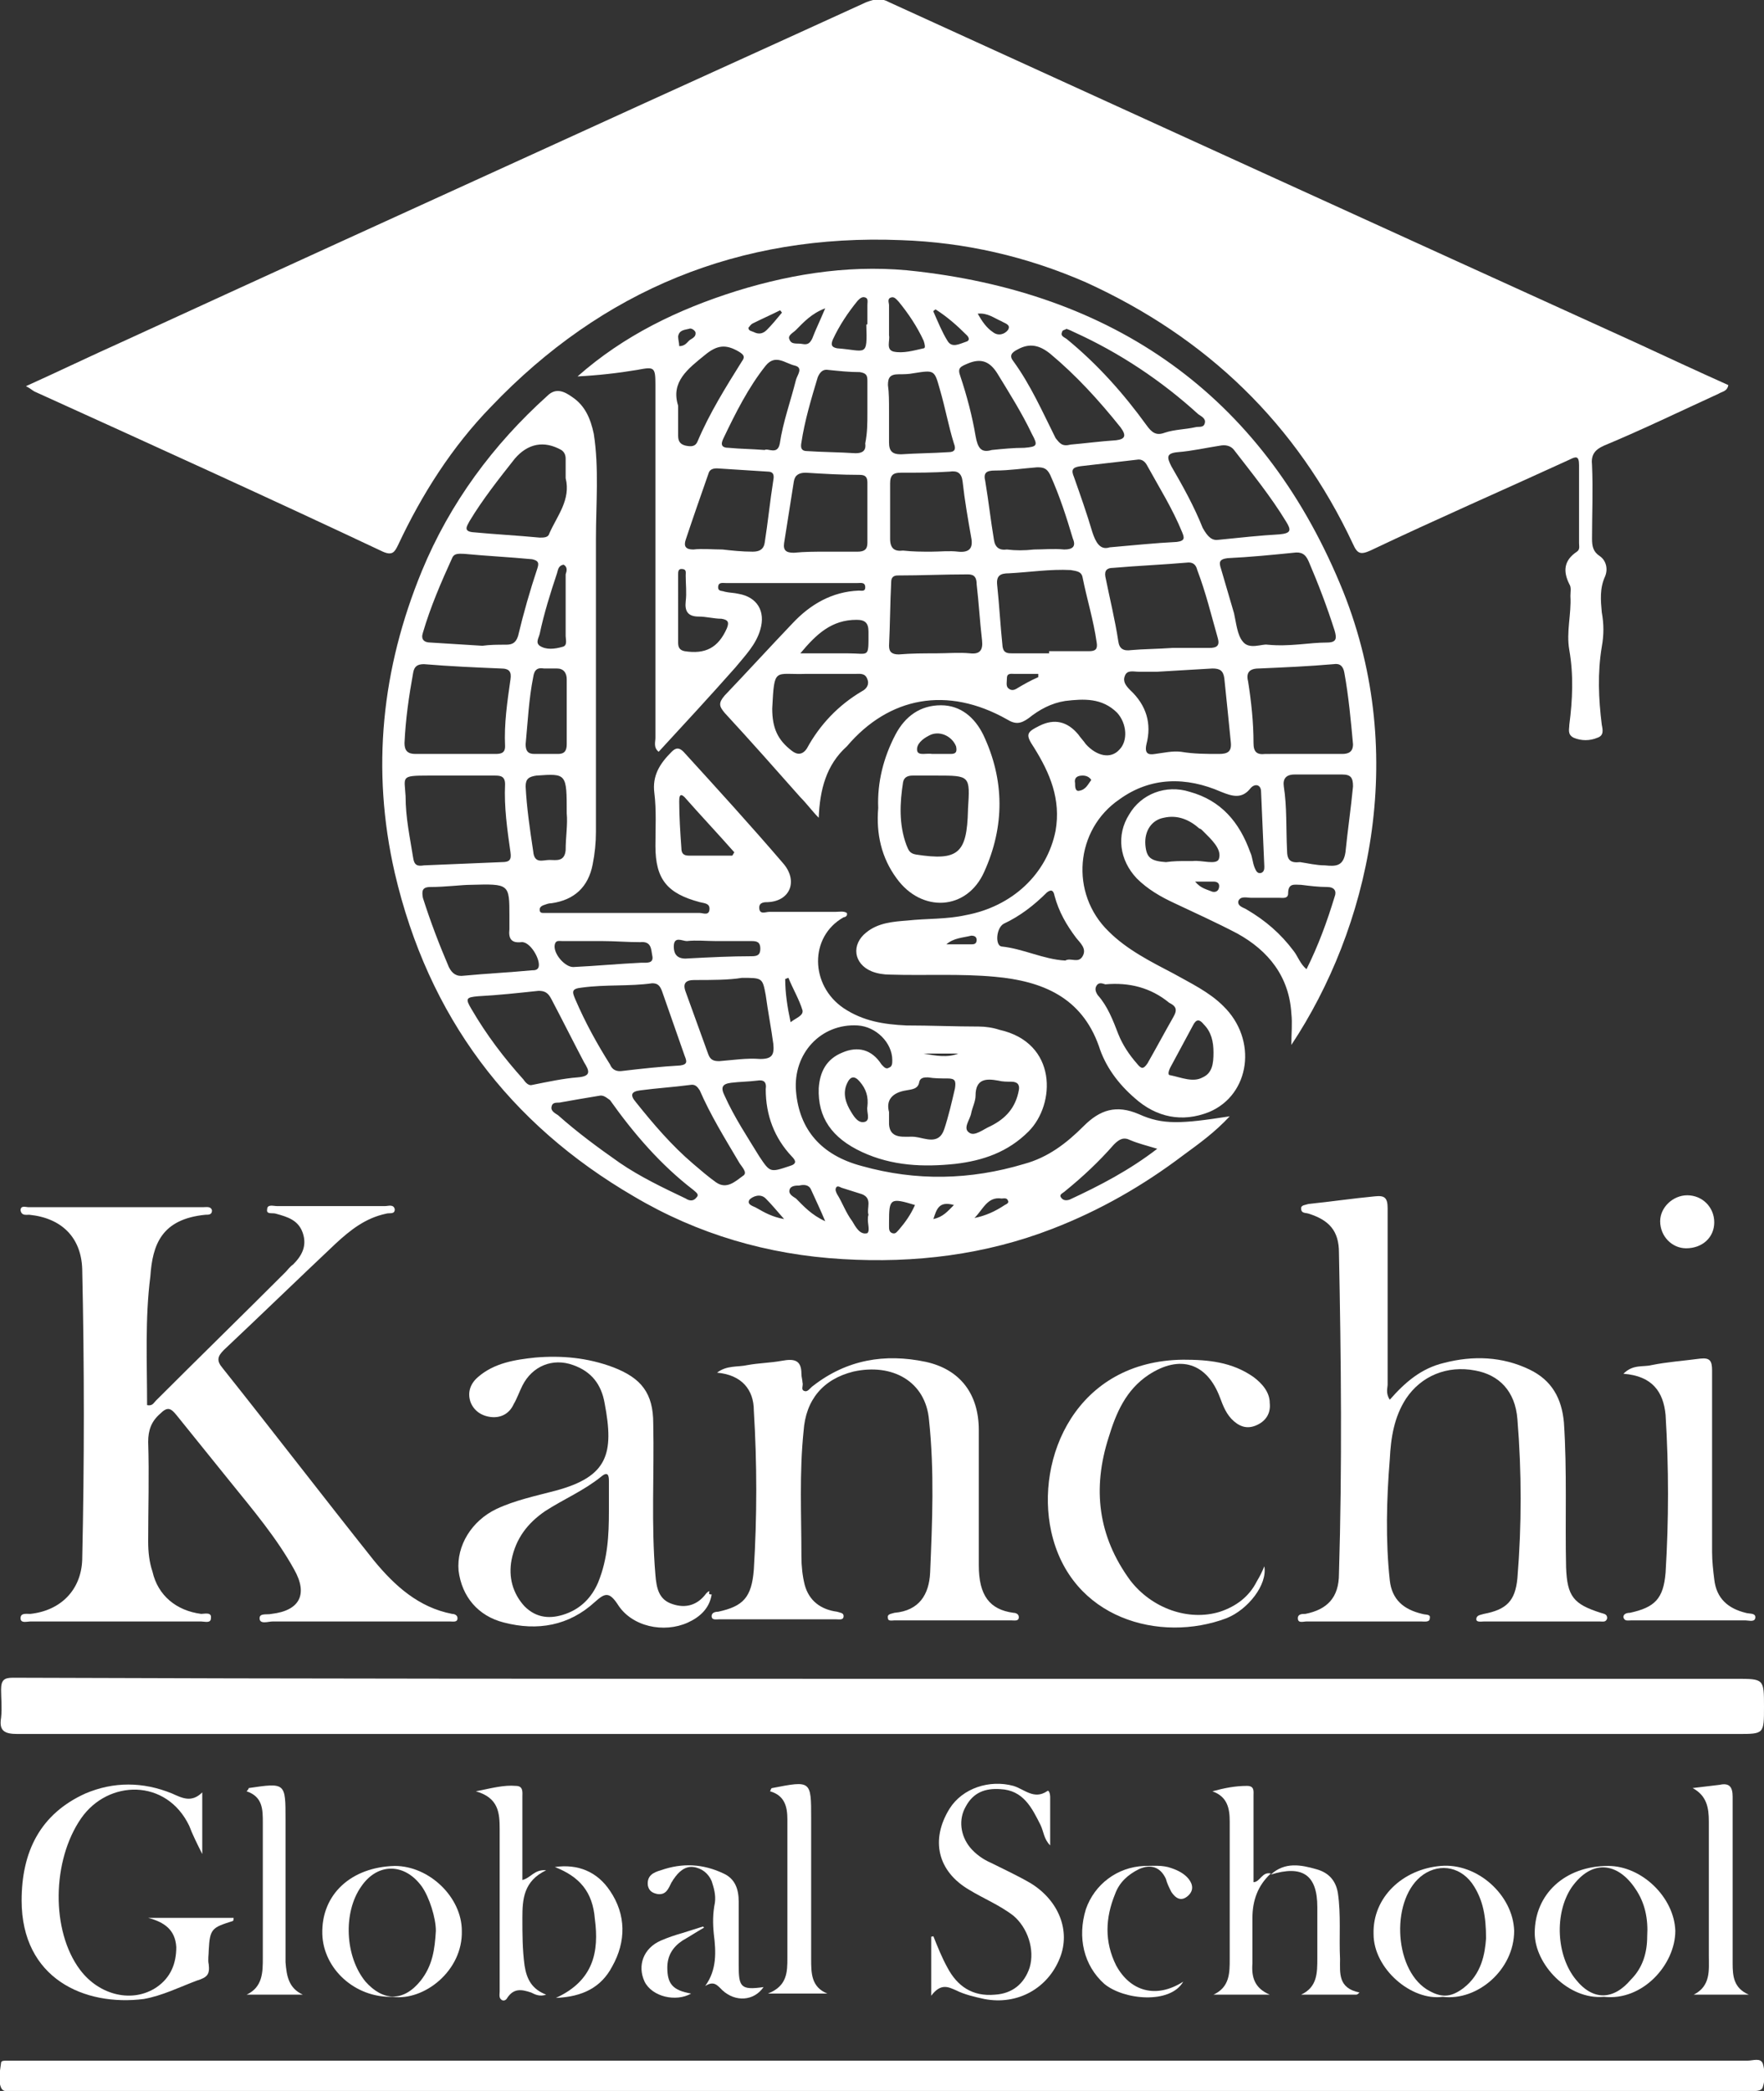 <?xml version="1.0" encoding="utf-8"?>
<!-- Generator: Adobe Illustrator 19.0.0, SVG Export Plug-In . SVG Version: 6.00 Build 0)  -->
<svg version="1.1" id="Layer_1" xmlns="http://www.w3.org/2000/svg" xmlns:xlink="http://www.w3.org/1999/xlink" x="0px" y="0px"
	 viewBox="0 0 163.1 193.3" style="enable-background:new 0 0 163.1 193.3;" xml:space="preserve">
<rect x="0" y="0" width="163.1" height="193.3" fill="#333333" stroke="none"/>
<style type="text/css">
	.st0{fill:#FFFFFF;}
</style>
<g id="XMLID_1_">
	<path id="XMLID_335_" class="st0" d="M2.4,35.7c3.1-1.4,6-2.8,8.9-4.1C24.8,25.4,38.4,19.2,52,13c9.4-4.3,18.7-8.5,28.1-12.8
		c0.8-0.3,1.4-0.4,2.1,0c23,10.5,46,21,69.1,31.5c2.8,1.3,5.6,2.6,8.5,3.9c-0.1,0.6-0.6,0.6-0.9,0.8c-3.5,1.6-7,3.3-10.6,4.8
		c-0.9,0.4-1.2,0.9-1.1,1.8c0.1,2.3,0,4.6,0,6.8c0,0.7,0.1,1.2,0.7,1.6c0.6,0.4,0.8,1.2,0.5,1.9c-0.5,1.1-0.4,2.2-0.3,3.3
		c0.2,1.1,0.2,2.1,0,3.2c-0.4,2.4-0.3,4.8,0,7.2c0.1,0.5,0.2,1-0.4,1.2c-0.7,0.3-1.5,0.3-2.2,0c-0.6-0.3-0.4-0.8-0.4-1.2
		c0.3-2.3,0.4-4.6,0-6.9c-0.3-1.7,0.2-3.3,0.1-5c0-0.4,0.1-0.8-0.1-1.1c-0.6-1.2-0.5-2.2,0.7-3c0.3-0.2,0.2-0.5,0.2-0.8
		c0-2.4,0-4.8,0-7.2c0-0.9-0.3-0.8-0.9-0.5c-6.1,2.8-12.3,5.5-18.4,8.4c-0.9,0.4-1.2,0.3-1.6-0.6c-5.2-11.1-13.5-19.1-24.7-24.2
		c-5.5-2.4-11.2-3.7-17.1-3.9c-14.9-0.6-27.6,4.6-37.9,15.4c-3.6,3.7-6.4,8.1-8.6,12.8c-0.3,0.6-0.5,1-1.4,0.6
		C24.8,46,14,41.1,3.2,36.2C3,36.1,2.8,35.9,2.4,35.7z"/>
	<path id="XMLID_294_" class="st0" d="M75.7,75.6c-0.6-0.6-1.1-1.3-1.7-1.9c-2.3-2.6-4.6-5.2-7-7.8c-0.5-0.6-0.6-0.9,0-1.6
		c2.1-2.2,4.2-4.5,6.3-6.7c1.6-1.7,3.6-2.9,6.1-3c0.3,0,0.6,0.1,0.6-0.3c0-0.5-0.4-0.4-0.7-0.4c-4.1,0-8.2,0-12.2,0
		c-0.3,0-0.7-0.1-0.7,0.4c0,0.4,0.4,0.3,0.6,0.4c0.4,0.1,0.9,0.1,1.3,0.2c1.7,0.3,2.5,1.6,2,3.3c-0.4,1.4-1.4,2.4-2.3,3.5
		c-2.3,2.6-4.7,5.2-7.1,7.8c-0.5-0.4-0.3-0.9-0.3-1.3c0-10.9,0-21.8,0-32.6c0-1.7-0.1-1.7-1.7-1.4c-1.8,0.3-3.6,0.5-5.5,0.6
		c4.3-3.8,9.3-6.2,14.7-7.9c5.5-1.7,11.1-2.5,16.8-1.8c18.8,2.2,32.2,12,39.3,29.6c6.1,15.3,2.3,31.2-4.8,41.9c0-1.1,0.1-2,0-2.9
		c-0.2-3.4-2.1-5.8-5-7.4c-1.9-1-3.9-1.9-5.8-2.8c-1.3-0.6-2.5-1.3-3.5-2.3c-1.6-1.7-1.9-4-0.7-5.9c1.1-1.9,3.4-2.8,5.6-2.1
		c2.9,0.8,4.6,2.8,5.6,5.6c0.2,0.4,0.2,0.9,0.4,1.4c0.1,0.2,0.2,0.6,0.6,0.5c0.3-0.1,0.3-0.4,0.3-0.6c-0.1-2.3-0.2-4.6-0.3-6.9
		c0-0.7-0.6-0.8-1-0.3c-0.8,1-1.7,0.7-2.7,0.3c-3.2-1.4-6.5-1.4-9.4,0.7c-4.1,2.8-4.6,8.7-1,12.2c1.7,1.7,3.9,2.8,6,3.9
		c1.6,0.9,3.3,1.7,4.6,3c3.2,3.1,2.5,8.2-1.3,9.8c-2.5,1-4.9,0.5-6.9-1.3c-1.5-1.3-2.7-2.9-3.3-4.8c-1.6-4.5-5.2-6-9.6-6.4
		c-3.2-0.3-6.5-0.1-9.7-0.2c-0.6,0-1.2-0.1-1.7-0.3c-1.7-0.7-1.9-2.5-0.5-3.6c1.1-0.9,2.5-1,3.8-1.1c1.8-0.2,3.6-0.1,5.4-0.5
		c4.3-0.8,7.5-3.8,8.3-7.8c0.5-2.9-0.5-5.3-2-7.7c-0.8-1.2-0.7-1.4,0.5-2c1.4-0.7,2.6-0.4,3.6,0.8c0.2,0.3,0.5,0.6,0.7,0.9
		c1,1.1,2.3,1.4,3.1,0.5c0.8-0.8,0.7-2.4-0.2-3.4c-1.4-1.4-3.1-1.3-4.8-1.1c-1.3,0.2-2.4,0.8-3.4,1.6c-0.7,0.5-1.2,0.6-2,0.1
		c-5.5-3.1-10.9-2.1-14.8,2.5C76.4,70.7,75.8,73,75.7,75.6z M120.4,69.7C120.4,69.7,120.4,69.7,120.4,69.7c1.2,0,2.5,0,3.7,0
		c0.6,0,1-0.2,1-0.9c-0.2-2.2-0.4-4.4-0.8-6.6c-0.1-0.6-0.4-0.9-1-0.8c-2.3,0.2-4.6,0.3-6.9,0.4c-0.9,0-1.2,0.4-1,1.2
		c0.3,1.9,0.5,3.8,0.5,5.7c0,0.8,0.3,1.1,1.1,1C118,69.7,119.2,69.7,120.4,69.7z M117.2,59.6c2.1,0.2,3.8-0.2,5.5-0.2
		c0.9,0,0.9-0.4,0.7-1.1c-0.7-2.2-1.5-4.3-2.4-6.4c-0.3-0.7-0.7-0.9-1.4-0.8c-2,0.2-4,0.4-6.1,0.5c-0.8,0.1-0.8,0.4-0.6,1
		c0.4,1.4,0.8,2.7,1.2,4.1c0.2,0.9,0.3,2,0.8,2.6C115.5,60.1,116.7,59.5,117.2,59.6z M108.4,59.9c0.9,0,2.1,0,3.4,0
		c0.7,0,1-0.2,0.8-0.9c-0.6-2.1-1.1-4.2-1.9-6.3c-0.1-0.4-0.3-0.7-0.8-0.7c-2.3,0.2-4.7,0.3-7,0.5c-0.5,0-0.8,0.2-0.7,0.8
		c0.4,2,0.9,4,1.2,6c0.1,0.7,0.5,0.9,1.2,0.8C105.7,60,106.9,60,108.4,59.9z M97,60.4c0-0.1,0-0.1,0-0.2c1.2,0,2.5,0,3.7,0
		c0.6,0,0.8-0.2,0.7-0.8c-0.3-2.1-0.9-4-1.3-6c-0.1-0.6-0.6-0.6-1.1-0.7c-1.9-0.1-3.8,0.2-5.7,0.3c-0.8,0-1.2,0.2-1.1,1.1
		c0.2,1.9,0.3,3.8,0.5,5.7c0.1,0.6,0.5,0.6,0.9,0.6C94.8,60.4,95.9,60.4,97,60.4z M107,62.1C107,62.1,107,62.1,107,62.1
		c-0.6,0-1.1,0-1.7,0c-0.5,0-1.1-0.2-1.3,0.4c-0.2,0.5,0.1,0.9,0.5,1.3c1.5,1.4,2,3.1,1.5,5c-0.2,0.9,0.2,1,0.8,0.9
		c0.8-0.1,1.6-0.3,2.4-0.2c1.2,0.2,2.3,0.2,3.5,0.2c0.8,0,1.2-0.2,1.1-1.1c-0.2-2-0.4-4-0.6-5.9c-0.1-0.7-0.4-0.9-1.1-0.9
		C110.4,61.9,108.7,62,107,62.1z M102.6,50.6c2.3-0.2,4.2-0.4,6.2-0.5c0.8-0.1,0.7-0.4,0.5-0.9c-0.9-2.2-2.1-4.1-3.2-6.1
		c-0.2-0.4-0.5-0.7-1-0.6c-1.7,0.2-3.5,0.4-5.2,0.6c-0.7,0.1-0.9,0.3-0.6,1c0.6,1.7,1.2,3.4,1.7,5.1
		C101.3,50.1,101.7,50.9,102.6,50.6z M86.5,60.4C86.5,60.4,86.5,60.4,86.5,60.4c1.1,0,2.2-0.1,3.2,0c0.9,0.1,1.2-0.3,1.1-1.2
		c-0.2-1.7-0.3-3.5-0.5-5.2c0-0.6-0.2-0.9-0.8-0.9c-2.2,0-4.3,0.1-6.5,0.1c-0.4,0-0.6,0.2-0.6,0.6c-0.1,2-0.1,3.9-0.2,5.9
		c0,0.6,0.3,0.8,0.9,0.8C84.3,60.4,85.4,60.4,86.5,60.4z M112.7,49.9c2-0.2,3.8-0.4,5.6-0.5c1.1-0.1,1.1-0.4,0.6-1.2
		c-1.4-2.3-3.1-4.4-4.8-6.6c-0.3-0.4-0.8-0.5-1.3-0.4c-1.3,0.2-2.6,0.5-3.9,0.6c-1.1,0.1-1,0.5-0.6,1.3c1.1,1.9,2.1,3.7,2.9,5.7
		C111.7,49.7,112.1,50,112.7,49.9z M76.3,51C76.3,51,76.3,51,76.3,51c1,0,2,0,3,0c0.6,0,0.9-0.2,0.9-0.8c0-1.9,0-3.8,0-5.6
		c0-0.5-0.2-0.7-0.7-0.7c-1.7,0-3.4-0.1-5-0.2c-0.6,0-1,0.2-1.1,0.8c-0.3,1.9-0.6,3.8-0.9,5.7c-0.1,0.7,0.2,0.9,0.9,0.9
		C74.4,51,75.4,51,76.3,51z M86.1,51C86.1,51,86.1,51,86.1,51c0.8,0,1.7-0.1,2.5,0c1,0.1,1.4-0.3,1.2-1.3c-0.3-1.7-0.6-3.4-0.8-5.2
		c-0.1-0.8-0.5-1-1.2-0.9c-1.5,0.1-3,0.1-4.5,0.1c-0.7,0-1,0.2-1,1c0,1.7,0,3.4,0,5.1c0,0.9,0.4,1.2,1.2,1.1
		C84.4,51,85.2,51,86.1,51z M66.8,50.8C66.8,50.8,66.8,50.8,66.8,50.8c0.9,0.1,1.8,0.2,2.8,0.2c0.6,0,1-0.2,1.1-0.8
		c0.3-1.9,0.5-3.9,0.8-5.8c0.1-0.5,0-0.8-0.5-0.8c-1.6-0.1-3.1-0.2-4.7-0.3c-0.4,0-0.7,0.1-0.8,0.5c-0.7,2-1.4,4-2.1,6.1
		c-0.2,0.6,0,0.9,0.7,0.9C64.9,50.7,65.9,50.8,66.8,50.8z M95.6,50.8C95.6,50.8,95.6,50.8,95.6,50.8c0.9,0,1.8-0.1,2.8,0
		c0.8,0,1.1-0.3,0.8-1c-0.6-2-1.2-3.9-2.1-5.9c-0.3-0.6-0.6-0.7-1.2-0.7c-1.3,0.1-2.6,0.3-3.9,0.3c-0.8,0-1.1,0.2-0.9,1
		c0.3,1.8,0.5,3.6,0.8,5.4c0.1,0.7,0.5,1,1.2,0.9C93.9,50.9,94.7,50.9,95.6,50.8z M122.5,80c1,0.1,1.7,0.1,1.9-1.2
		c0.2-2,0.5-4,0.7-6.1c0-0.8-0.2-1.1-1-1.1c-1.5,0-3,0-4.4,0c-0.8,0-1.1,0.4-1,1.1c0.3,1.9,0.2,3.9,0.3,5.9c0,0.9,0.3,1.2,1.2,1.1
		C120.9,79.8,121.7,80,122.5,80z M99,41.1c1.2-0.1,2.7-0.3,4.2-0.4c0.8-0.1,1-0.4,0.4-1.2c-2-2.5-4.1-4.8-6.5-6.8
		c-1-0.8-1.9-1-3-0.4c-0.6,0.3-0.8,0.6-0.4,1.1c1.6,2.2,2.7,4.7,3.9,7.1C98,41,98.2,41.3,99,41.1z M71.4,65.5c0,1.8,0.5,2.9,1.8,3.9
		c0.5,0.4,1,0.4,1.4-0.2c1.2-2.2,2.9-4,5.1-5.3c0.4-0.2,0.7-0.6,0.5-1.1c-0.2-0.6-0.7-0.5-1.1-0.5c-1.5,0-3,0-4.6,0
		C71.6,62.4,71.6,61.6,71.4,65.5z M80.2,38.2C80.2,38.2,80.2,38.2,80.2,38.2c0-1,0-2,0-3c0-0.5-0.1-0.7-0.7-0.8
		c-1,0-1.9-0.1-2.9-0.2c-0.5-0.1-0.8,0.2-1,0.7c-0.6,2-1.2,4-1.5,6c-0.1,0.5,0,0.8,0.5,0.8c1.5,0.1,3,0.1,4.5,0.2
		c0.6,0,1-0.2,0.9-0.9C80.2,40,80.2,39.1,80.2,38.2z M82.2,38C82.2,38,82.2,38,82.2,38c0,1,0,1.9,0,2.9c0,0.8,0.3,1.1,1.1,1.1
		c1.5-0.1,2.9-0.1,4.4-0.2c0.6,0,0.7-0.3,0.5-0.8c-0.5-1.6-0.8-3.3-1.3-5c-0.5-1.8-0.5-1.8-2.4-1.5c-0.5,0.1-1,0.1-1.4,0.1
		c-0.8,0-1,0.3-1,1C82.2,36.3,82.2,37.1,82.2,38z M98.6,30.4c-0.1,0.1-0.4,0.1-0.4,0.3c-0.2,0.4,0.3,0.5,0.5,0.7
		c2.8,2.3,5.2,5,7.3,7.9c0.5,0.7,0.9,1,1.7,0.7c0.9-0.3,1.9-0.3,2.8-0.5c0.3-0.1,0.8,0.1,0.9-0.4c0.1-0.4-0.3-0.6-0.6-0.8
		c-3.4-3.1-7.3-5.7-11.5-7.6C99.1,30.6,98.9,30.5,98.6,30.4z M70.7,41.6c0.3-0.2,1.2,0.5,1.4-0.6c0.3-2,1-3.9,1.5-5.9
		c0.1-0.4,0.7-1.1-0.1-1.3c-0.9-0.2-1.8-1.1-2.7,0c-1.6,2-2.8,4.4-3.9,6.7c-0.3,0.6-0.2,0.9,0.5,0.9C68.4,41.5,69.4,41.5,70.7,41.6z
		 M91.7,41.6c1-0.1,2-0.2,3-0.2c1.2-0.1,1.3-0.2,0.7-1.3c-0.9-1.9-2.1-3.8-3.2-5.6c-0.7-1.1-1.5-1.4-2.7-0.9c-0.7,0.3-1,0.4-0.7,1.2
		c0.6,1.8,1.1,3.7,1.4,5.5C90.4,41.4,90.7,41.9,91.7,41.6z M120.8,89.6c1.1-2.2,1.9-4.4,2.6-6.7c0.2-0.5,0-0.9-0.7-0.9
		c-0.8,0-1.6-0.1-2.4-0.2c-0.6,0-1.2-0.2-1.2,0.8c0,0.5-0.5,0.4-0.8,0.4c-0.9,0-1.8,0-2.6,0c-0.4,0-1-0.2-1.2,0.3
		c-0.1,0.5,0.5,0.6,0.8,0.8c1.7,1,3.1,2.2,4.3,3.8C120,88.4,120.2,89.1,120.8,89.6z M102.2,91c-0.3-0.1-0.6-0.2-0.8,0.1
		c-0.2,0.3-0.1,0.6,0.1,0.9c0.9,1,1.4,2.3,1.9,3.6c0.4,1,1,1.9,1.7,2.7c0.4,0.5,0.6,0.6,1,0c0.8-1.4,1.6-2.9,2.4-4.3
		c0.4-0.7,0.2-1-0.4-1.3C106.4,91.3,104.4,90.8,102.2,91z M62.7,37.5c0,1.2,0,2,0,2.8c0,0.6,0.3,0.8,0.7,0.9
		c0.5,0.1,0.9,0.1,1.1-0.4c1.1-2.6,2.6-5,4.1-7.4c0.3-0.4,0.2-0.6-0.3-0.9c-1.2-0.7-2-0.6-3.1,0.3C63.6,34.1,62,35.3,62.7,37.5z
		 M98.5,88.8c0.5-0.3,1.2,0.3,1.6-0.4c0.4-0.7-0.2-1.2-0.6-1.7c-0.9-1.2-1.6-2.4-2-3.9c-0.1-0.5-0.3-0.6-0.7-0.3
		c-1.2,1.2-2.5,2.2-4,2.9c-0.7,0.4-0.8,2-0.2,2.1C94.6,87.7,96.5,88.7,98.5,88.8z M109.8,79.6C109.8,79.6,109.8,79.6,109.8,79.6
		c0.2,0,0.3,0,0.5,0c0.8-0.1,2.2,0.4,2.4-0.2c0.3-0.9-0.7-1.8-1.5-2.6c-0.1-0.1-0.2-0.2-0.3-0.2c-0.9-0.8-2-1.3-3.3-1
		c-1.1,0.2-1.8,1.2-1.7,2.5c0.1,1.2,0.5,1.5,1.9,1.6C108.5,79.6,109.1,79.6,109.8,79.6z M62.7,56.4c0,1,0,2,0,3
		c0,0.4,0.1,0.7,0.6,0.8c1.9,0.3,3.1-0.3,3.9-2.1c0.2-0.5,0.2-0.8-0.5-0.9c-0.7,0-1.4-0.2-2.1-0.2c-1,0-1.3-0.5-1.2-1.4
		c0.1-0.8,0-1.6,0-2.4c0-0.3,0.1-0.6-0.4-0.6c-0.3,0-0.3,0.3-0.3,0.5C62.7,54.3,62.7,55.4,62.7,56.4z M112.2,97.3
		c0-1-0.2-1.9-0.9-2.6c-0.4-0.5-0.7-0.5-1,0.1c-0.7,1.3-1.4,2.6-2.1,3.9c-0.1,0.2-0.3,0.7,0,0.7c1,0.2,2.1,0.7,3,0.2
		C112.1,99.2,112.2,98.3,112.2,97.3z M74,60.4c1.7,0,3,0,4.4,0c2,0,1.9,0.5,1.9-2c0-0.8-0.3-1.1-1.1-1.1
		C76.9,57.3,75.5,58.6,74,60.4z M82.2,29.8c0,0.4,0,0.8,0,1.2c0.1,0.5-0.3,1.3,0.4,1.5c0.9,0.2,1.9-0.1,2.8-0.3c0.2,0,0.1-0.4,0-0.7
		c-0.6-1.3-1.4-2.5-2.3-3.6c-0.2-0.2-0.4-0.5-0.7-0.4c-0.4,0.1-0.2,0.5-0.2,0.7C82.2,28.8,82.2,29.3,82.2,29.8z M80.2,29.9
		C80.2,29.9,80.2,29.9,80.2,29.9c0-0.6,0-1.1,0-1.7c0-0.3,0.1-0.6-0.2-0.7c-0.3-0.1-0.5,0.1-0.7,0.3c-0.9,1.1-1.7,2.3-2.3,3.6
		c-0.2,0.5-0.1,0.7,0.4,0.8c2.7,0.2,2.8,0.9,2.7-2.2C80.2,30,80.2,30,80.2,29.9z M76.3,28.5c-1.3,0.5-2,1.3-2.7,2
		c-0.3,0.3-0.8,0.5-0.6,0.9c0.2,0.5,0.7,0.3,1.2,0.4c0.5,0.1,0.7-0.1,0.9-0.5C75.4,30.5,75.8,29.7,76.3,28.5z M86.5,28.6
		c-0.1,0.1-0.2,0.1-0.2,0.2c0.4,0.9,0.8,1.9,1.3,2.7c0.4,0.7,1.1,0.3,1.7,0.1c0.4-0.1,0.3-0.4,0.1-0.6
		C88.5,30.1,87.6,29.3,86.5,28.6z M96,62.6c0-0.1,0-0.2,0-0.3c-0.7,0-1.5,0-2.2,0c-0.3,0-0.7-0.1-0.7,0.4c0,0.3-0.1,0.7,0.1,0.9
		c0.3,0.3,0.6,0.2,0.9,0C94.6,63.3,95.3,62.9,96,62.6z M72.3,28.9c-0.1-0.1-0.1-0.2-0.2-0.2c-0.8,0.4-1.7,0.8-2.5,1.2
		c-0.2,0.1-0.3,0.3-0.4,0.4c0,0.3,0.3,0.3,0.5,0.4c0.4,0.2,0.8,0.2,1.2-0.2C71.4,30,71.8,29.5,72.3,28.9z M90.4,29
		c0.4,0.7,0.8,1.3,1.4,1.7c0.5,0.4,1.1,0.2,1.4-0.2c0.3-0.5-0.3-0.6-0.6-0.8C91.9,29.4,91.3,28.9,90.4,29z M62.8,32
		c0.5,0,0.7-0.3,0.9-0.5c0.2-0.2,0.7-0.3,0.6-0.8c-0.1-0.2-0.4-0.4-0.6-0.3c-0.4,0.1-0.9,0.1-1,0.7C62.7,31.4,62.8,31.7,62.8,32z
		 M87.5,87.3c0.8,0,1.5,0,2.3,0c0.2,0,0.5,0,0.5-0.4c0-0.3-0.2-0.4-0.5-0.4C89,86.7,88.2,86.7,87.5,87.3z M100.9,72.1
		c-0.2-0.3-0.5-0.4-0.8-0.4c-0.5,0-0.8,0.2-0.7,0.7c0,0.3,0,0.8,0.4,0.7C100.4,73,100.6,72.5,100.9,72.1z M110.5,81.5
		c0.5,0.6,1,0.7,1.5,0.9c0.2,0.1,0.6,0.1,0.7-0.3c0.1-0.4-0.1-0.6-0.5-0.6C111.7,81.5,111.2,81.5,110.5,81.5z"/>
	<path id="XMLID_263_" class="st0" d="M113.7,103.2c-1.4,1.5-2.8,2.5-4.3,3.6c-3.7,2.8-7.7,5.1-12.1,6.8c-6.2,2.4-12.7,3.2-19.4,2.8
		c-6.9-0.4-13.4-2.3-19.3-5.8C47.1,103.9,39.6,94,36.5,80.7c-2.2-9.6-1.2-18.9,2.5-27.9c2.6-6.3,6.6-11.7,11.6-16.2
		c0.8-0.8,1.6-0.4,2.3,0.1c1.2,0.8,1.7,2,2,3.4c0.5,3.2,0.2,6.5,0.2,9.7c0,9,0,18.1,0,27.1c0,1-0.1,2-0.3,3
		c-0.4,2.1-1.7,3.3-3.8,3.6c-0.3,0-0.5,0.1-0.8,0.2c-0.2,0.1-0.3,0.2-0.3,0.4c0,0.3,0.2,0.3,0.4,0.3c0.2,0,0.4,0,0.6,0
		c4.6,0,9.2,0,13.8,0c0.3,0,0.9,0.3,0.9-0.4c0-0.5-0.5-0.5-0.9-0.6c-3-0.8-4.1-2.1-4.1-5.2c0-1.6,0.1-3.3-0.1-4.9
		c-0.2-1.6,0.5-2.7,1.6-3.8c0.4-0.4,0.7-0.4,1.1,0c3.1,3.4,6.2,6.8,9.2,10.3c1.4,1.6,0.7,3.5-1.4,3.6c-0.3,0-0.8,0-0.8,0.5
		c0,0.7,0.6,0.4,0.9,0.4c2,0,4.1,0,6.1,0c0.4,0,0.8-0.1,1.1,0.1c0.1,0.3-0.2,0.4-0.3,0.4c-3.2,1.8-3.1,6.3,0,8.4
		c1.8,1.2,3.7,1.5,5.8,1.6c2.2,0,4.5,0.1,6.7,0.1c0.6,0,1.3,0.1,1.9,0.3c5.4,1.2,5.2,6.9,2.7,9.4c-1.9,1.9-4.2,2.7-6.8,3
		c-2.9,0.3-5.8,0.2-8.6-1.1c-2.8-1.3-4.1-3.2-4-5.9c0.1-1.5,0.7-2.7,2.2-3.3c1.4-0.6,2.7-0.3,3.6,1.1c0.2,0.2,0.4,0.5,0.7,0.3
		c0.3-0.1,0.3-0.4,0.3-0.7c0-1.6-1.5-3.1-3.2-3.2c-3.4-0.2-6,2.6-5.7,6.1c0.3,3.5,2.3,5.9,6.1,6.9c5,1.4,10,1.3,15-0.2
		c2.2-0.6,3.9-1.9,5.5-3.5c1.5-1.5,3-2,5.1-1.1C107.5,104,109.2,103.9,113.7,103.2z M37.5,73.6c0,2,0.4,3.8,0.7,5.7
		c0.1,0.7,0.4,0.8,1,0.7c2.4-0.1,4.8-0.2,7.2-0.3c0.7,0,0.9-0.2,0.8-0.9c-0.3-2.1-0.6-4.2-0.5-6.3c0-0.8-0.5-0.8-1-0.8
		c-2,0-4.1,0-6.1,0C37,71.7,37.4,71.8,37.5,73.6z M42,69.7C42,69.7,42,69.7,42,69.7c1.2,0,2.5,0,3.7,0c0.5,0,1,0,1-0.7
		c-0.1-2.1,0.2-4.1,0.5-6.2c0.1-0.7-0.1-1-0.9-1c-2.4-0.1-4.7-0.2-7.1-0.4c-0.6,0-0.9,0.2-1,0.8c-0.4,2.2-0.7,4.3-0.8,6.5
		c0,0.7,0.3,1,1,1C39.6,69.7,40.8,69.7,42,69.7z M44.6,59.7C44.6,59.7,44.6,59.7,44.6,59.7c0.7-0.1,1.4-0.1,2.2-0.1
		c0.6,0,0.9-0.2,1.1-0.8c0.5-2.1,1.1-4.2,1.8-6.3c0.2-0.6-0.1-0.7-0.5-0.8c-2.1-0.2-4.2-0.3-6.3-0.5c-0.4,0-0.9-0.1-1.1,0.4
		c-1,2.2-2,4.5-2.7,6.9c-0.2,0.6,0.1,0.9,0.7,0.9C41.4,59.5,43,59.6,44.6,59.7z M43.5,81.8c-0.8,0-2.3,0.2-3.7,0.2
		c-0.8,0-0.8,0.4-0.7,1c0.7,2.2,1.5,4.3,2.4,6.4c0.3,0.6,0.7,0.9,1.4,0.8c2.1-0.2,4.2-0.3,6.3-0.5c0.2,0,0.5,0,0.6-0.3
		c0.2-0.7-0.8-2.4-1.6-2.3c-0.9,0.1-1.2-0.3-1.1-1.2c0-0.4,0-0.8,0-1.2C47.1,81.7,47.1,81.7,43.5,81.8z M57.6,99
		c1.7-0.2,3.5-0.4,5.3-0.5c0.7-0.1,0.6-0.4,0.4-0.9c-0.7-2-1.4-4-2.1-6c-0.2-0.5-0.4-0.7-0.9-0.7c-2.1,0.3-4.3,0.1-6.5,0.4
		c-1,0.1-0.9,0.4-0.6,1.1c0.9,2.1,2,4.1,3.2,6C56.6,98.9,57,99.1,57.6,99z M49.2,100.3c1.5-0.3,2.9-0.6,4.2-0.7
		c1.3-0.1,1.1-0.6,0.6-1.4c-1-1.9-2-3.9-3-5.8c-0.3-0.6-0.6-0.8-1.2-0.8c-1.9,0.2-3.7,0.4-5.6,0.5c-1.1,0.1-1.2,0.2-0.6,1.2
		c1.4,2.4,3,4.5,4.8,6.5C48.6,100.1,48.9,100.4,49.2,100.3z M52.3,44.2c0-0.6,0-1.2,0-1.8c0-0.3-0.1-0.6-0.4-0.8
		c-1.6-0.9-3.1-0.6-4.3,0.8c-1.5,1.9-3,3.8-4.2,5.8c-0.2,0.4-0.6,0.9,0.3,1c2.1,0.2,4.1,0.3,6.2,0.5c0.4,0,0.8,0,0.9-0.4
		C51.5,47.7,52.8,46.2,52.3,44.2z M68.6,90.4c-1.2,0.2-2.8,0.2-4.4,0.2c-0.8,0-1.1,0.3-0.8,1.1c0.7,1.9,1.4,3.9,2.1,5.8
		c0.2,0.5,0.5,0.6,1,0.6c1.3-0.1,2.5-0.3,3.8-0.2c1.1,0,1.3-0.4,1.2-1.4c-0.2-1.5-0.5-3-0.7-4.5C70.5,90.4,70.5,90.4,68.6,90.4z
		 M63.8,100.3c-1.5,0.2-3.1,0.3-4.6,0.5c-0.8,0.1-1,0.4-0.4,1.1c1.6,2,3.3,4,5.3,5.7c0.7,0.6,1.4,1.2,2.1,1.7c1,0.7,1.8-0.1,2.5-0.6
		c0.5-0.3-0.2-0.9-0.4-1.3c-1.3-2.2-2.6-4.3-3.6-6.6C64.5,100.5,64.3,100.2,63.8,100.3z M55.4,101.3c-1.2,0.2-2.4,0.4-3.5,0.6
		c-0.3,0.1-0.8-0.1-0.9,0.4c-0.1,0.4,0.3,0.6,0.6,0.8c1.8,1.6,3.7,3,5.7,4.4c1.9,1.3,4,2.3,6.1,3.3c0.3,0.2,0.7,0.3,1-0.1
		c0.3-0.3-0.1-0.5-0.3-0.7c-3-2.3-5.5-5.2-7.7-8.3C56.1,101.5,55.8,101.2,55.4,101.3z M52.4,65.8C52.4,65.8,52.4,65.8,52.4,65.8
		c0-1,0-2,0-3c0-0.6-0.3-1-0.9-1c-0.4,0-0.8,0-1.2,0c-0.6-0.1-0.9,0.1-1,0.8c-0.4,2-0.5,4.1-0.7,6.2c0,0.6,0.2,0.9,0.8,0.9
		c0.7,0,1.4,0,2.2,0c0.6,0,0.8-0.3,0.8-0.9C52.4,67.8,52.4,66.8,52.4,65.8z M52.4,75.2c0-3.7,0-3.7-2.8-3.5c-0.7,0.1-1,0.3-1,1
		c0.1,2,0.4,4,0.7,6c0.1,1.2,0.9,0.8,1.5,0.8c0.6,0,1.4,0.2,1.5-0.9C52.3,77.4,52.5,76.2,52.4,75.2z M82.2,102.8c0,0.4,0,0.6,0,0.8
		c-0.1,1.9,1.5,1.4,2.4,1.5c0.9,0.1,2.2,0.8,2.7-0.7c0.4-1.2,0.7-2.5,1-3.8c0.1-0.7,0-0.9-0.7-0.9c-0.6,0-1.2,0-1.8-0.1
		c-0.3,0-0.7,0-0.8,0.4c-0.1,0.7-0.7,0.7-1.2,0.8C82.5,101,81.9,101.7,82.2,102.8z M70,99.9c-0.8,0.1-1.6,0.1-2.4,0.2
		c-0.8,0.1-1,0.4-0.6,1.2c0.9,2,2.1,3.8,3.2,5.6c1,1.5,1,1.5,2.8,0.9c0.7-0.2,0.6-0.5,0.2-0.9c-1.6-1.7-2.4-3.8-2.4-6.2
		C70.9,100,70.6,99.8,70,99.9z M55.7,87c-1.2,0-2.5,0-3.7,0c-0.3,0-0.6-0.1-0.7,0.3c-0.2,0.8,0.9,2.1,1.7,2.1
		c2.1-0.1,4.2-0.3,6.3-0.4c0.5,0,1.2,0.1,1-0.7c-0.1-0.6-0.1-1.3-1.1-1.2C58,87.1,56.8,87,55.7,87z M107,106.2
		c-1-0.3-1.8-0.5-2.5-0.8c-0.6-0.3-1-0.1-1.5,0.4c-1.4,1.6-2.9,3-4.5,4.3c-0.2,0.2-0.6,0.3-0.4,0.6c0.2,0.3,0.5,0.3,0.8,0.2
		C101.7,109.6,104.4,108.2,107,106.2z M94.2,100.8c0.1-0.5-0.1-0.8-0.7-0.8c-0.4,0-0.8,0-1.2-0.1c-1.1-0.2-2.1-0.2-2.1,1.4
		c0,0.5-0.3,1.1-0.4,1.6c-0.1,0.6-0.8,1.4-0.2,1.8c0.5,0.4,1.3-0.3,2-0.6C93,103.4,93.9,102.4,94.2,100.8z M67.7,79.1
		c0.1-0.1,0.1-0.2,0.2-0.3c-1.5-1.7-3.1-3.4-4.6-5.1c-0.5-0.5-0.5,0.1-0.5,0.4c0,1.4,0.1,2.9,0.2,4.3c0,0.5,0.2,0.7,0.7,0.7
		C65,79.1,66.4,79.1,67.7,79.1z M52.1,52.2c-0.5,0.1-0.5,0.5-0.6,0.8c-0.6,1.8-1.2,3.7-1.6,5.6c-0.1,0.4-0.4,0.8,0,1.1
		c0.6,0.4,1.4,0.3,2.1,0.1c0.5-0.1,0.3-0.7,0.3-1c0-1.9,0-3.8,0-5.7C52.4,52.8,52.5,52.4,52.1,52.2z M66.2,87c-0.9,0-1.8-0.1-2.7,0
		c-0.4,0-1.2-0.5-1.2,0.5c0,0.9,0.5,1.2,1.4,1.1c1.9-0.1,3.9-0.2,5.8-0.2c0.5,0,0.8-0.1,0.8-0.7c0-0.6-0.3-0.7-0.8-0.7
		C68.3,87,67.2,87,66.2,87z M80.3,112.3c-0.2-0.6,0.4-1.5-0.6-1.9c-0.6-0.2-1.3-0.4-1.9-0.6c-0.2-0.1-0.4-0.2-0.5,0
		c-0.1,0.2,0,0.4,0.1,0.6c0.5,0.8,0.8,1.7,1.4,2.5c0.3,0.5,0.7,1.3,1.4,1.1C80.5,113.7,80.1,112.9,80.3,112.3z M80.2,102.3
		c0.1-0.9-0.1-1.6-0.7-2.3c-0.5-0.6-0.9-0.5-1.2,0.2c-0.4,0.9-0.1,1.8,0.4,2.6c0.3,0.5,0.7,1.1,1.3,0.9
		C80.5,103.5,80.1,102.8,80.2,102.3z M84.6,111.4c-2.3-0.7-2.4-0.6-2.4,1.6c0,0.1,0,0.2,0,0.4c0,0.2,0,0.5,0.3,0.6
		c0.3,0.1,0.4-0.1,0.6-0.3C83.7,113,84.2,112.3,84.6,111.4z M76.3,112.9c-0.5-1.2-0.9-2-1.3-2.9c-0.2-0.5-0.7-0.5-1.1-0.4
		c-0.3,0-0.8,0-0.9,0.4c-0.1,0.4,0.3,0.6,0.6,0.8C74.3,111.5,75,112.3,76.3,112.9z M73.1,94.5c0.5-0.4,1.2-0.6,1.1-1.1
		c-0.3-1-0.9-2-1.3-3c-0.1,0-0.2,0.1-0.3,0.1C72.6,91.8,72.8,93.1,73.1,94.5z M72.5,112.7c-0.7-0.8-1.2-1.4-1.7-1.9
		c-0.5-0.5-1.2-0.2-1.5,0.1c-0.3,0.5,0.4,0.6,0.7,0.8C70.7,112.1,71.4,112.5,72.5,112.7z M90.1,112.6c1-0.2,1.9-0.6,2.8-1.2
		c0.2-0.1,0.4-0.2,0.3-0.4c-0.1-0.3-0.4-0.2-0.6-0.2C91.3,110.6,90.9,111.8,90.1,112.6z M88.2,111.4c-1.4-0.4-1.6,0.4-1.9,1.3
		C87.2,112.5,87.6,112,88.2,111.4z M85.4,97.4c1.1,0.2,2.2,0.4,3.2,0C87.5,97.4,86.4,97.4,85.4,97.4z"/>
	<path id="XMLID_262_" class="st0" d="M81.7,155.2c26.3,0,52.5,0,78.8,0c2.6,0,2.6,0,2.6,2.6c0,2.5,0,2.5-2.4,2.5
		c-35.2,0-70.5,0-105.7,0c-17.8,0-35.6,0-53.4,0c-1.2,0-1.7-0.3-1.5-1.5c0.1-0.9,0-1.8,0-2.6c0-0.9,0.3-1.1,1.1-1.1
		C28,155.2,54.8,155.2,81.7,155.2C81.7,155.2,81.7,155.2,81.7,155.2z"/>
	<path id="XMLID_261_" class="st0" d="M13.6,129.9c0.5,0.1,0.6-0.2,0.8-0.4c4-4,8-7.9,12-11.9c0.2-0.2,0.4-0.5,0.7-0.7
		c0.8-0.8,1.3-1.7,0.9-2.9c-0.4-1.2-1.4-1.5-2.5-1.8c-0.3-0.1-0.9,0.1-0.8-0.4c0-0.5,0.6-0.3,0.9-0.3c3.3,0,6.6,0,10,0
		c0.3,0,0.8-0.2,0.9,0.3c0,0.5-0.5,0.3-0.8,0.4c-1.9,0.4-3.3,1.5-4.7,2.8c-3.5,3.3-6.9,6.6-10.3,9.8c-0.6,0.6-0.7,1-0.1,1.7
		c4.7,5.9,9.3,11.9,14,17.8c1.9,2.3,4.1,4.3,7.2,4.9c0.2,0,0.5,0.1,0.5,0.4c0,0.4-0.4,0.3-0.7,0.3c-1.5,0-3,0-4.4,0c-4,0-8,0-12,0
		c-0.4,0-1.2,0.3-1.2-0.3c0-0.5,0.7-0.3,1.1-0.4c2.6-0.3,3.4-1.8,2.1-4.1c-1.6-2.9-3.8-5.5-5.9-8.1c-1.7-2.1-3.3-4.1-5-6.2
		c-0.5-0.6-0.8-0.8-1.5-0.1c-0.8,0.7-1.1,1.5-1.1,2.6c0.1,3.1,0,6.2,0,9.2c0,1,0.1,1.9,0.4,2.8c0.5,2.2,2.2,3.6,4.5,3.9
		c0.3,0,1-0.2,0.9,0.4c0,0.5-0.6,0.3-0.9,0.3c-5.3,0-10.6,0-15.8,0c-0.3,0-0.9,0.2-0.9-0.3c0-0.5,0.5-0.4,0.9-0.4
		c2.8-0.3,4.7-2.2,4.8-5c0.2-9,0.2-17.9,0-26.9c-0.1-2.9-1.9-4.7-4.9-5c-0.3,0-0.7,0.1-0.8-0.4c0-0.5,0.5-0.3,0.7-0.3
		c5.4,0,10.8,0,16.2,0c0.3,0,0.7-0.1,0.8,0.3c0,0.4-0.3,0.4-0.6,0.4c-4.1,0.4-4.9,2.8-5.1,5.7C13.4,121.9,13.6,125.9,13.6,129.9z"/>
	<path id="XMLID_260_" class="st0" d="M81.6,190.5c26.7,0,53.3,0,80,0c0.5,0,1.2-0.3,1.4,0.3c0.2,0.7,0.2,1.5,0,2.1
		c-0.1,0.5-0.8,0.4-1.3,0.4c-4.9,0-9.8,0-14.8,0c-39.1,0-78.2,0-117.3,0c-9.4,0-18.8,0-28.2,0c-0.4,0-1.1,0.2-1.3-0.3
		c-0.3-0.7-0.1-1.5,0-2.3c0-0.2,0.3-0.2,0.5-0.2c0.4,0,0.7,0,1.1,0C28.3,190.5,55,190.5,81.6,190.5z"/>
	<path id="XMLID_259_" class="st0" d="M128.5,129.4c1.4-1.6,2.9-2.9,5-3.4c2.7-0.7,5.4-0.6,7.9,0.6c2.1,1,3,2.7,3.2,4.9
		c0.3,4.5,0.1,9,0.2,13.4c0.1,2.7,0.7,3.4,3.2,4.2c0.3,0.1,0.6,0.1,0.6,0.5c-0.1,0.4-0.4,0.3-0.7,0.3c-3.6,0-7.1,0-10.7,0
		c-0.2,0-0.7,0.1-0.7-0.2c0-0.4,0.4-0.4,0.7-0.5c2.1-0.4,2.9-1.2,3.1-3.3c0.4-4.9,0.4-9.8,0-14.7c-0.2-2.6-1.7-4.1-3.9-4.5
		c-2.6-0.5-5,0.5-6.4,2.6c-1.1,1.7-1.4,3.6-1.5,5.6c-0.3,3.7-0.4,7.5,0,11.2c0.2,1.8,1.3,2.7,3,3.1c0.3,0.1,0.8,0,0.7,0.4
		c0,0.4-0.5,0.3-0.8,0.3c-3.5,0-7,0-10.6,0c-0.3,0-0.8,0.2-0.8-0.3c0-0.4,0.4-0.4,0.7-0.4c2-0.4,3.1-1.5,3.1-3.7
		c0.3-9.9,0.2-19.8,0-29.7c0-2-0.9-3-2.8-3.6c-0.3-0.1-0.7,0-0.7-0.5c0-0.3,0.4-0.3,0.7-0.4c2-0.2,4-0.5,6.1-0.7
		c0.9-0.1,1.2,0.1,1.2,1.1c0,5.4,0,10.9,0,16.3C128.3,128.3,128.1,128.8,128.5,129.4z"/>
	<path id="XMLID_258_" class="st0" d="M66.3,126.9c0.9-0.7,1.9-0.5,2.8-0.7c1.1-0.2,2.1-0.2,3.2-0.4c1.1-0.2,1.8-0.1,1.8,1.2
		c0,0.3,0.1,0.6,0.1,0.8c0.1,0.3-0.2,0.7,0.2,0.8c0.3,0.1,0.5-0.3,0.8-0.5c3.1-2.4,6.6-3,10.4-2.2c3.2,0.7,4.9,3,4.9,6.3
		c0,4.2,0,8.3,0,12.5c0,2.8,1,4.1,3.2,4.4c0.2,0,0.5,0.1,0.5,0.4c0,0.4-0.4,0.3-0.7,0.3c-3.6,0-7.2,0-10.8,0c-0.2,0-0.6,0.1-0.6-0.2
		c-0.1-0.4,0.3-0.4,0.6-0.5c2.3-0.2,3.2-1.7,3.3-3.7c0.2-4.7,0.4-9.4-0.1-14.1c-0.3-3.6-3.4-5.3-7-4.5c-2.8,0.7-4.4,2.6-4.6,5.5
		c-0.4,3.9-0.2,7.7-0.2,11.6c0,0.9,0.1,1.8,0.3,2.6c0.4,1.5,1.5,2.3,3,2.5c0.3,0.1,0.6,0.1,0.6,0.4c0,0.4-0.4,0.3-0.7,0.3
		c-3.6,0-7.2,0-10.8,0c-0.3,0-0.7,0.1-0.7-0.3c0-0.3,0.3-0.4,0.6-0.4c2.3-0.5,3.1-1.3,3.3-3.9c0.3-4.9,0.3-9.8,0-14.7
		C69.7,128.5,68.6,127.1,66.3,126.9z"/>
	<path id="XMLID_255_" class="st0" d="M65.8,147.4c-0.2,1.3-1.1,2.1-2.2,2.6c-2.2,1-5.2,0.4-6.5-1.7c-0.8-1.2-1.2-1-2.1-0.2
		c-2.4,2.2-5.3,2.7-8.4,1.9c-2.4-0.6-3.9-2.4-4.2-4.8c-0.2-2.3,1.2-4.6,3.5-5.7c1.7-0.8,3.6-1.2,5.5-1.7c4.8-1.3,5.4-3.4,4.5-8.1
		c-0.3-1.7-1.2-2.9-2.9-3.5c-1.9-0.7-3.8,0.1-4.7,1.9c-0.3,0.6-0.5,1.2-0.8,1.7c-0.4,0.9-1.2,1.3-2.1,1.2c-0.9-0.1-1.6-0.6-1.9-1.4
		c-0.3-0.9,0-1.7,0.7-2.3c1.5-1.3,3.4-1.6,5.3-1.8c2.4-0.2,4.8,0,7.2,0.9c2.6,1,3.7,2.4,3.7,5.2c0.1,4.7-0.2,9.3,0.2,14
		c0.1,1.2,0.3,2.3,1.6,2.7c1.2,0.4,2.3,0.1,3.1-1c0.1-0.1,0.2-0.2,0.3-0.2C65.5,147.4,65.6,147.4,65.8,147.4z M56.3,139.7
		c0-0.9,0-1.8,0-2.8c0-0.5-0.1-0.9-0.7-0.4c-1.6,1.3-3.5,2.1-5.2,3.2c-1.6,1.1-2.7,2.5-3.1,4.5c-0.3,1.6,0.1,3.1,1.2,4.3
		c1.1,1.1,2.4,1.2,3.8,0.7c1.4-0.5,2.4-1.5,3-2.9C56.2,144.1,56.3,141.9,56.3,139.7z"/>
	<path id="XMLID_254_" class="st0" d="M116.9,144.8c0.3,1.7-1.5,4-3.5,4.8c-6.1,2.3-14.4,0.1-16.2-8c-1.5-6.8,2.3-15.8,12.2-15.9
		c2.3,0,4.5,0.2,6.5,1.6c0.8,0.6,1.5,1.4,1.5,2.4c0.1,0.9-0.3,1.6-1.1,2c-0.8,0.4-1.5,0.3-2.2-0.3c-0.7-0.6-1-1.4-1.3-2.2
		c-1.2-3.2-3.7-4-6.6-2.1c-2.1,1.4-3,3.5-3.7,5.8c-1.5,4.7-1,9.1,2,13.2c2,2.6,5.4,3.8,8.3,2.9c1.5-0.5,2.7-1.4,3.4-2.8
		C116.5,145.7,116.7,145.3,116.9,144.8z"/>
	<path id="XMLID_253_" class="st0" d="M150.1,127c0.9-0.9,1.8-0.6,2.6-0.8c1.5-0.3,3-0.4,4.5-0.6c0.9-0.1,1.1,0.2,1.1,1.1
		c0,5.6,0,11.2,0,16.8c0,0.8,0.1,1.7,0.2,2.5c0.2,1.8,1.3,2.7,2.9,3.1c0.3,0.1,0.9,0,0.9,0.4c0,0.5-0.6,0.3-0.9,0.3
		c-3.5,0-7,0-10.6,0c-0.3,0-0.6,0.1-0.7-0.3c0-0.3,0.3-0.4,0.6-0.4c2.3-0.5,3.1-1.3,3.3-3.7c0.3-4.9,0.3-9.7,0-14.6
		C153.8,128.7,152.8,127.2,150.1,127z"/>
	<path id="XMLID_249_" class="st0" d="M81.2,74.7c-0.1-2.4,0.5-4.7,1.6-6.8c0.9-1.7,2.3-2.7,4.2-2.7c1.8,0,3.1,1.1,3.9,2.7
		c2,4.2,2,8.5,0.1,12.7c-1.6,3.6-5.8,3.8-8.1,0.6C81.5,79.3,81,77.1,81.2,74.7z M86.6,71.7c-0.7,0-1.4,0-2.2,0
		c-0.4,0-0.8,0.1-0.9,0.6c-0.3,1.9-0.4,3.9,0.3,5.8c0.2,0.5,0.3,0.8,0.9,0.9c3.9,0.6,4.7-0.1,4.8-4.1c0,0,0-0.1,0-0.1
		C89.7,71.7,89.7,71.7,86.6,71.7z M86.5,69.7C86.5,69.7,86.5,69.7,86.5,69.7c0.5,0,0.9,0,1.4,0c0.5,0,0.6-0.2,0.5-0.7
		c-0.4-1-1.6-1.5-2.5-1c-0.6,0.3-1.2,0.8-1.1,1.4c0.1,0.5,0.9,0.2,1.4,0.3C86.3,69.7,86.4,69.7,86.5,69.7z"/>
	<path id="XMLID_248_" class="st0" d="M18.7,165.7c0,1.8,0,3.6,0,5.7c-0.5-1-0.9-1.8-1.2-2.6c-2.1-4.4-7.5-4.3-10-0.7
		c-2.7,3.9-2.8,10.4-0.1,14c1.8,2.4,4.9,3.1,7.1,1.6c1.3-0.9,1.8-2.2,1.8-3.7c-0.1-1.6-1.1-2.3-2.6-2.7c2.6,0,5.2,0,7.9,0
		c0,0.1,0,0.3-0.1,0.3c-1.9,0.6-2.1,0.7-2.2,2.7c0,0.4-0.1,0.9,0,1.3c0.1,0.9-0.1,1.2-1.1,1.5c-1.6,0.6-3.2,1.4-4.9,1.7
		C7.8,185.5,2,182.9,2,175.7c0-4.5,1.7-8,5.9-9.9c2.6-1.1,5.3-1.1,8,0C16.8,166.2,17.7,166.7,18.7,165.7z"/>
	<path id="XMLID_247_" class="st0" d="M86.3,179c0.4,1,0.8,2,1.3,2.9c0.9,1.7,2.3,2.7,4.4,2.5c1.6-0.1,2.7-1,3.2-2.5
		c0.5-1.7-0.2-3.7-1.5-4.8c-1.3-1-2.8-1.6-4.1-2.4c-2.9-1.7-3.6-4.6-1.8-7.5c1.2-1.9,3.7-2.7,5.9-2.1c1,0.3,1.9,1.3,3.1,0.5
		c0.2-0.2,0.3,0.3,0.3,0.5c0,1.4,0,2.8,0,4.5c-0.6-0.6-0.6-1.3-0.9-1.9c-0.8-1.6-1.6-3.2-3.7-3.3c-1.4-0.1-2.5,0.3-3.2,1.6
		c-0.7,1.2-0.5,2.7,0.4,3.8c0.5,0.6,1.2,1.1,1.9,1.4c1.2,0.6,2.5,1.2,3.7,1.9c2.6,1.6,3.7,4.4,2.7,6.9c-1.1,2.8-3.9,4.4-7,3.8
		c-0.9-0.2-1.8-0.4-2.6-0.8c-0.7-0.3-1.4-0.7-2.3,0.5c0-1.3,0-2.2,0-3c0-0.8,0-1.7,0-2.5C86.1,179.1,86.2,179,86.3,179z"/>
	<path id="XMLID_244_" class="st0" d="M148.3,184.6c-3.3,0.3-6.4-3-6.4-5.9c0-3.6,2.8-6.2,6.8-6.2c3.1,0,6.1,2.9,6.2,6
		C154.9,181.6,151.9,185,148.3,184.6z M152.3,179c0.1-1.6-0.2-3.1-1.1-4.4c-1.6-2.4-4-2.8-5.9-0.1c-1.6,2.4-1.4,6.3,0.4,8.5
		c1.6,2,3.5,1.9,5.1,0C151.9,181.9,152.3,180.5,152.3,179z"/>
	<path id="XMLID_241_" class="st0" d="M133.4,184.6c-2.9,0.4-6.4-2.6-6.4-5.8c-0.1-3.4,2.7-6,6.2-6.3c3.4-0.3,6.7,2.7,6.8,6
		C140,182.1,136.6,185,133.4,184.6z M137.4,179.2c0-2.1-0.3-3.5-1.1-4.8c-1.1-1.8-3.1-2.2-4.7-1.1c-3,2.1-2.8,8.6,0.3,10.6
		c1.3,0.8,2.2,0.8,3.4-0.1C137,182.5,137.3,180.6,137.4,179.2z"/>
	<path id="XMLID_238_" class="st0" d="M36.3,184.6c-3.5,0.1-6.4-2.6-6.5-5.8c-0.1-3.7,2.7-6.2,6.7-6.3c3.2,0,6.2,2.9,6.2,6
		C42.8,182.2,39.2,185,36.3,184.6z M40.3,178.5c0-1.2-0.6-3.1-1.3-4.1c-1.6-2.2-4.1-2.2-5.6,0c-1.7,2.4-1.5,6.5,0.4,8.8
		c1.6,1.8,3.5,1.9,5.1-0.1C40,181.7,40.2,180.2,40.3,178.5z"/>
	<path id="XMLID_237_" class="st0" d="M117.5,173.2c-1.2,1.1-1.7,2.5-1.7,4.1c0,1.4,0,2.8,0,4.2c-0.1,1.3,0.2,2.3,1.6,2.9
		c-1.7,0-3.5,0-5.2,0c1.5-0.7,1.5-2,1.5-3.3c0-4.2,0-8.5,0-12.7c0-1.2-0.2-2.3-1.6-2.8c1.1-0.3,2.1-0.5,3.2-0.5
		c0.7,0,0.6,0.5,0.6,0.9c0,2.3,0,4.6,0,6.8c0,0.4,0,0.8,0,1.2C116.5,174,116.7,173,117.5,173.2L117.5,173.2z"/>
	<path id="XMLID_236_" class="st0" d="M44,165.6c1.5-0.3,2.6-0.6,3.7-0.5c0.7,0,0.6,0.6,0.6,1c0,2.2,0,4.5,0,6.7c0,0.3,0,0.6,0,1
		c0.8-0.2,1.1-1,2.2-0.9c-2.1,1-2.2,2.7-2.2,4.4c0,1.5,0,2.9,0.2,4.4c0.2,1.3,0.7,2.2,2,2.7c-0.6,0.2-1,0-1.4-0.2
		c-0.9-0.3-1.6-0.4-2.2,0.5c-0.1,0.2-0.3,0.3-0.5,0.2c-0.3-0.2-0.2-0.5-0.2-0.8c0-3.9,0-7.8,0-11.8c0-1.1,0-2.2,0-3.2
		C46.2,167.6,46.1,166.2,44,165.6z"/>
	<path id="XMLID_235_" class="st0" d="M71.2,165.6c0.1-0.2,0.1-0.3,0.2-0.3c3.6-0.7,3.6-0.7,3.6,2.8c0,4.3,0,8.6,0,13
		c0,1.3,0,2.6,1.5,3.2c-1.7,0-3.4,0-5.5,0c1.8-0.7,1.8-2,1.8-3.3c0-4.3,0-8.6,0-12.8C72.8,167.1,72.6,166,71.2,165.6z"/>
	<path id="XMLID_234_" class="st0" d="M161.7,184.4c-1.7,0-3.4,0-5.1,0c1.6-0.8,1.4-2.3,1.4-3.6c0-4.1,0-8.2,0-12.4
		c0-1.3-0.2-2.4-1.5-3.1c0.8-0.1,1.7-0.2,2.5-0.3c0.9-0.2,1.2,0.2,1.2,1.1c0,5.1,0,10.2,0,15.4C160.2,182.7,160.3,183.8,161.7,184.4
		z"/>
	<path id="XMLID_233_" class="st0" d="M28,184.4c-1.7,0-3.4,0-5.2,0c1.5-0.7,1.5-2.1,1.5-3.4c0-4.2,0-8.3,0-12.5
		c0-1.2,0-2.4-1.5-2.9c0.2-0.2,0.2-0.3,0.2-0.3c3.4-0.5,3.4-0.5,3.4,2.9c0,4.4,0,8.8,0,13.2C26.5,182.7,26.7,183.8,28,184.4z"/>
	<path id="XMLID_232_" class="st0" d="M109.4,183.2c-1.2,2.1-5.5,1.7-7.3,0.2c-1.9-1.7-2.5-4.3-1.7-6.9c0.8-2.3,2.9-3.9,5.4-4
		c0.8,0,1.7-0.1,2.5,0.2c0.6,0.2,1.2,0.5,1.6,1c0.4,0.5,0.5,1.1-0.1,1.6c-0.6,0.5-1.1,0.2-1.5-0.4c-0.2-0.4-0.4-0.8-0.5-1.2
		c-0.5-1.1-1.4-1.4-2.5-0.9c-1,0.5-1.8,1.2-2.2,2.3c-0.9,2.2-1,4.4,0.1,6.6C104.5,184.1,106.9,184.8,109.4,183.2z"/>
	<path id="XMLID_231_" class="st0" d="M70.6,183.7c-0.9,1.3-2.6,1.4-3.8,0.3c-0.5-0.5-0.8-0.9-1.6-0.4c1.1-1.5,1-3.2,0.8-4.8
		c-0.1-1-0.1-1.9,0.1-2.9c0.1-0.7-0.1-1.4-0.3-2c-0.3-0.7-0.9-1.2-1.7-1.3c-0.8-0.1-1.4,0.5-1.8,1.1c-0.1,0.1-0.1,0.2-0.2,0.3
		c-0.3,0.6-0.5,1.2-1.3,1.1c-0.5-0.1-0.8-0.3-0.9-0.8c-0.1-0.9,0.5-1.2,1.2-1.4c2-0.7,3.9-0.6,5.8,0.3c1.1,0.5,1.4,1.5,1.4,2.6
		c0,2,0,3.9,0,5.9C68.3,183.7,68.5,184,70.6,183.7z"/>
	<path id="XMLID_230_" class="st0" d="M117.5,173.3c1.3-1.2,2.8-0.9,4.2-0.5c1.1,0.3,1.8,1,2,2.2c0.3,2,0.1,4.1,0.2,6.1
		c0,1.3-0.2,2.7,1.8,3.1c-0.1,0.1-0.2,0.2-0.3,0.2c-1.7,0-3.4,0-5.1,0c1.5-0.7,1.5-2,1.5-3.4c0-1.6,0-3.1,0-4.7
		C121.8,173.3,120.4,172.4,117.5,173.3C117.5,173.2,117.5,173.3,117.5,173.3z"/>
	<path id="XMLID_229_" class="st0" d="M51.3,172.6c2.1-0.3,3.9,0.4,5.1,2.2c1.5,2.2,1.5,4.7,0.2,7c-1,1.9-2.7,2.8-5.2,2.9
		c3.5-1.6,4-4.3,3.6-7.3C54.8,174.9,53.6,173.5,51.3,172.6z"/>
	<path id="XMLID_227_" class="st0" d="M158.5,113c0,1.4-1.1,2.4-2.6,2.4c-1.3,0-2.4-1.1-2.4-2.5c0-1.3,1.2-2.4,2.5-2.4
		C157.4,110.5,158.5,111.6,158.5,113z"/>
	<path id="XMLID_226_" class="st0" d="M65.1,178.2c-0.7,0.4-1.3,0.8-2,1.2c-0.9,0.6-1.4,1.4-1.4,2.5c0,1.5,0.5,2.1,2.2,2.4
		c-1.4,0.8-3.6,0.3-4.3-1.1c-0.7-1.5-0.1-3.1,1.5-3.8c0.7-0.3,1.3-0.5,2-0.7c0.6-0.2,1.3-0.4,1.9-0.6
		C65.1,178.2,65.1,178.2,65.1,178.2z"/>
</g>
</svg>

